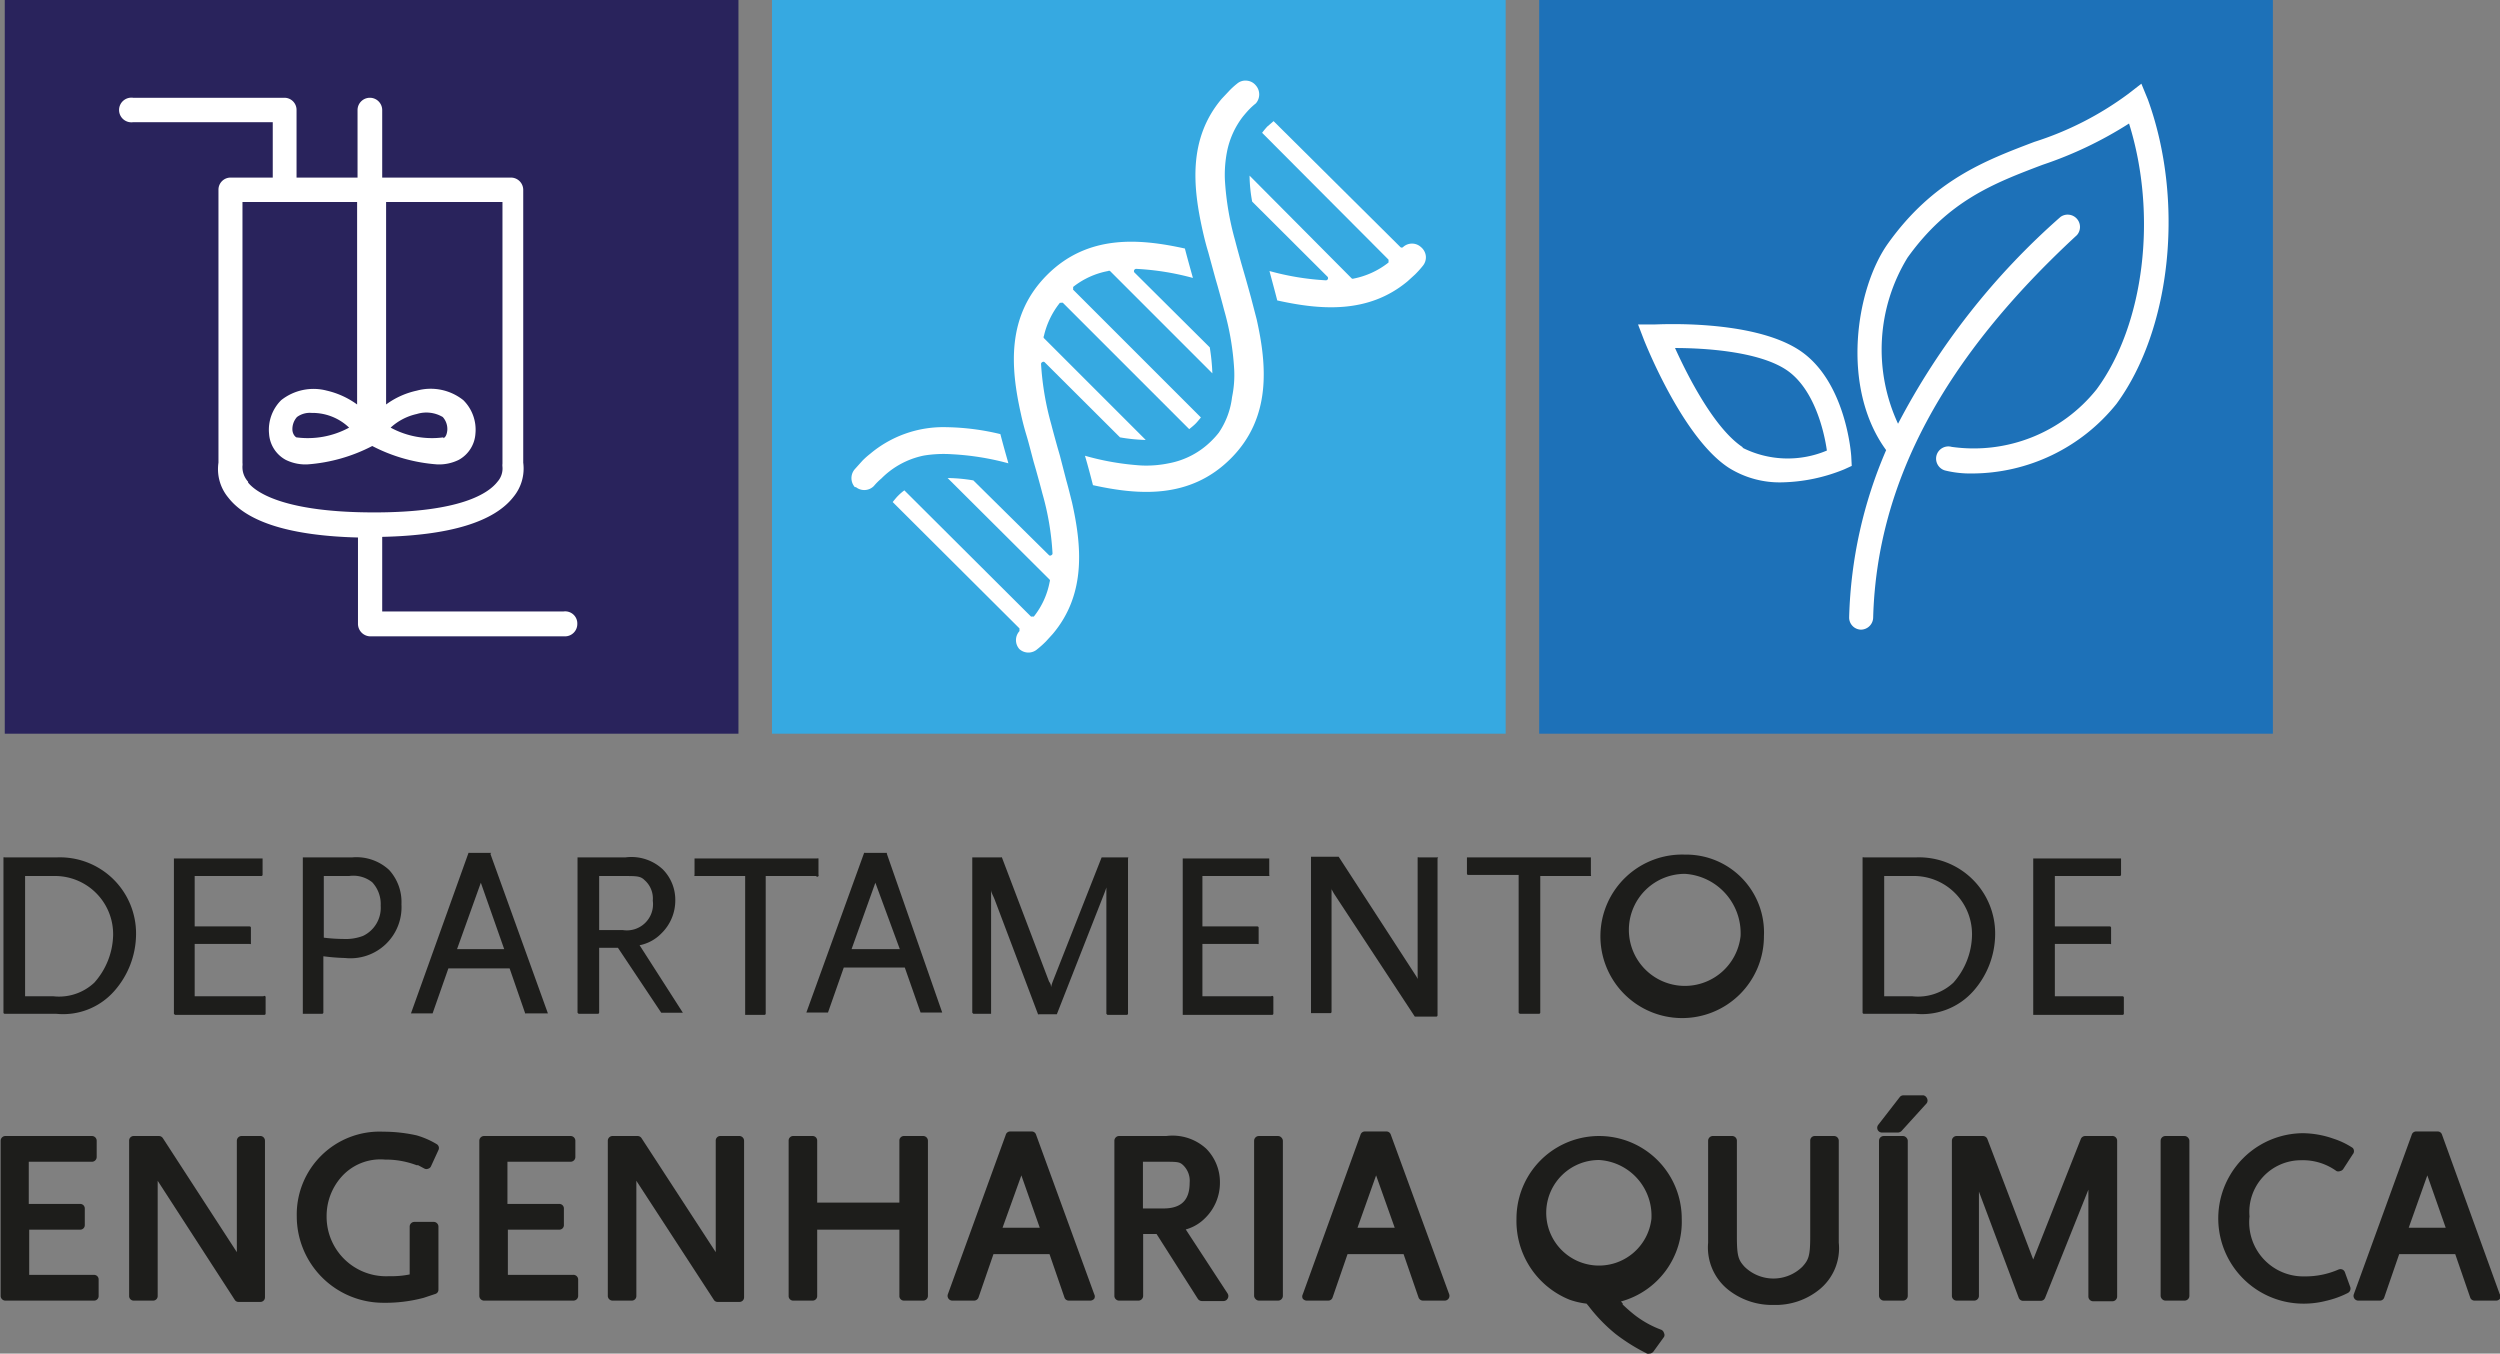 <svg xmlns="http://www.w3.org/2000/svg" viewBox="0 0 115.58 62.58"><rect x="0" y="0" width="115.58" height="62.58" fill="#808080" stroke="none"/><defs><style>.cls-1{fill:#29235c;}.cls-2{fill:#36a9e1;}.cls-3{fill:#1d71b8;}.cls-4{fill:#fff;}.cls-5{fill:#1d1d1b;}</style></defs><g id="Camada_2" data-name="Camada 2"><g id="Camada_1-2" data-name="Camada 1"><rect class="cls-1" x="0.22" width="33.92" height="33.92"/><rect class="cls-2" x="35.69" width="33.92" height="33.92"/><rect class="cls-3" x="71.16" width="33.92" height="33.92"/><path class="cls-4" d="M85.59,21.16c0-.15-.25-3.6-2.45-5S76.69,15,76.51,15l-.78,0,.28.73c.08.19,1.8,4.53,3.92,5.9a4.42,4.42,0,0,0,2.46.67,8,8,0,0,0,2.87-.6l.35-.16Zm-5-.47c-1.33-.86-2.58-3.34-3.15-4.6,1.3,0,3.82.14,5.13,1s1.77,2.88,1.89,3.74A4.65,4.65,0,0,1,80.54,20.69Z"/><path class="cls-4" d="M99.3,4.6,99,3.87l-.62.48a14.8,14.8,0,0,1-4.33,2.21c-2.29.87-4.67,1.77-6.76,4.69-1.49,2.08-2.21,6.66-.09,9.56a20.85,20.85,0,0,0-1.71,7.72.56.56,0,0,0,.54.58h0a.57.57,0,0,0,.57-.55c.17-6.25,3.26-12,9.42-17.69a.57.57,0,0,0-.76-.84,33.17,33.17,0,0,0-7.51,9.56,8.14,8.14,0,0,1,.44-7.68c1.89-2.64,4-3.44,6.24-4.29a18.13,18.13,0,0,0,4-1.91C99.75,9.93,99.14,15,96.93,18a7.27,7.27,0,0,1-6.7,2.66.57.57,0,0,0-.7.39.57.57,0,0,0,.39.7,4.87,4.87,0,0,0,1.24.14,8.59,8.59,0,0,0,6.69-3.22C100.39,15.21,101,9.28,99.3,4.6Z"/><path class="cls-4" d="M50.16,21.07c.13.44.25.89.37,1.36,2.1.46,4.48.66,6.37-1.23s1.67-4.32,1.2-6.43l-.26-1c-.11-.4-.22-.8-.34-1.21l-.11-.38c-.1-.36-.2-.72-.29-1.07a13.14,13.14,0,0,1-.47-2.78A5.6,5.6,0,0,1,56.73,7a3.88,3.88,0,0,1,.74-1.62c.1-.12.21-.25.32-.36a2.91,2.91,0,0,1,.27-.24l0,0,0,0,0,0a.63.63,0,0,0,0-.83.6.6,0,0,0-.41-.22.59.59,0,0,0-.46.14,3.33,3.33,0,0,0-.39.36l-.32.34c-1.57,1.86-1.32,4.12-.88,6.09.07.31.15.64.26,1l.33,1.21.11.38c.1.36.2.72.29,1.07a12.52,12.52,0,0,1,.47,2.78,5,5,0,0,1-.1,1.26A3.69,3.69,0,0,1,56.35,20a3.73,3.73,0,0,1-.32.36,3.77,3.77,0,0,1-2,1.06,5.12,5.12,0,0,1-1.27.1A12.34,12.34,0,0,1,50.16,21.07Z"/><path class="cls-4" d="M65.08,13l.34-.31a4.48,4.48,0,0,0,.36-.4.62.62,0,0,0,.14-.45.63.63,0,0,0-.23-.42.61.61,0,0,0-.82,0,.09.09,0,0,1-.13,0L58.88,5.6l-.29.25a3.7,3.7,0,0,0-.24.29L64.19,12a.09.09,0,0,1,0,.07.08.08,0,0,1,0,.07,3.78,3.78,0,0,1-1.61.74.11.11,0,0,1-.08,0L57.77,8.12a6.94,6.94,0,0,0,.12,1.2l3.48,3.47a.1.1,0,0,1-.07.17,12.28,12.28,0,0,1-2.61-.43c.11.42.24.89.36,1.36C61,14.32,63.24,14.54,65.08,13Z"/><path class="cls-4" d="M40.75,22.12a3.73,3.73,0,0,1,.36-.32,3.84,3.84,0,0,1,1.61-.74A5.69,5.69,0,0,1,44,21a12.34,12.34,0,0,1,2.62.42c-.12-.43-.25-.88-.37-1.35a11.23,11.23,0,0,0-2.48-.32,5.25,5.25,0,0,0-3.54,1.23,3.82,3.82,0,0,0-.35.31l-.36.4a.63.63,0,0,0,0,.83l.05,0a.62.62,0,0,0,.83-.05l0,0,0,0,0,0A2.91,2.91,0,0,1,40.75,22.12Z"/><path class="cls-4" d="M56.05,17.26a9.53,9.53,0,0,0-.12-1.2l-3.49-3.47a.11.11,0,0,1,0-.11.11.11,0,0,1,.09-.05,12.24,12.24,0,0,1,2.62.42c-.12-.44-.25-.89-.37-1.36-2.09-.46-4.48-.67-6.37,1.22S46.72,17,47.2,19.14c.07.33.16.67.26,1s.22.81.33,1.22l.11.38c.1.36.2.72.29,1.07a12.54,12.54,0,0,1,.47,2.77.09.09,0,0,1-.06.09.08.08,0,0,1-.1,0L45,22.21a7.73,7.73,0,0,0-1.19-.11l4.72,4.7a.1.1,0,0,1,0,.09,3.65,3.65,0,0,1-.73,1.61.08.08,0,0,1-.07,0,.08.08,0,0,1-.07,0l-5.85-5.83a2.37,2.37,0,0,0-.29.25c-.08.08-.16.18-.25.29l5.86,5.84a.11.11,0,0,1,0,.06.14.14,0,0,1,0,.07.62.62,0,0,0,0,.83s0,0,0,0a.62.62,0,0,0,.83,0,4.48,4.48,0,0,0,.4-.36l.31-.34c1.57-1.86,1.33-4.12.89-6.09-.08-.31-.16-.65-.26-1L49,21.06l-.11-.38c-.1-.36-.2-.72-.29-1.07a13.24,13.24,0,0,1-.47-2.78.1.1,0,0,1,.06-.09.09.09,0,0,1,.1,0l3.49,3.48a8,8,0,0,0,1.19.12l-4.71-4.71a.08.08,0,0,1,0-.09A3.84,3.84,0,0,1,49,14s0,0,.06,0a.1.1,0,0,1,.08,0l5.84,5.84c.11-.09.21-.17.29-.25s.16-.18.25-.29L49.62,13.4a.06.06,0,0,1,0-.07.09.09,0,0,1,0-.07,3.7,3.7,0,0,1,1.61-.73.09.09,0,0,1,.09,0Z"/><path class="cls-4" d="M26.05,28.27H17.67V24.82c3.12-.07,5.17-.69,6.07-1.85a2.06,2.06,0,0,0,.45-1.58V8.77a.57.57,0,0,0-.57-.56H17.67V5.09a.57.57,0,0,0-1.14,0V8.21H13.71V5.09a.56.56,0,0,0-.56-.57h-7a.57.57,0,1,0,0,1.13h6.46V8.21H10.66a.56.56,0,0,0-.56.56V21.39A2.06,2.06,0,0,0,10.55,23c.89,1.15,2.9,1.77,6,1.85v4a.58.58,0,0,0,.57.57h9a.57.57,0,0,0,.57-.57A.56.56,0,0,0,26.05,28.27Zm-14.58-6a1,1,0,0,1-.26-.73.59.59,0,0,0,0-.14V9.34h5.3V18.7a3.85,3.85,0,0,0-1.4-.64A2.41,2.41,0,0,0,13,18.5a1.93,1.93,0,0,0-.56,1.56,1.48,1.48,0,0,0,.77,1.2,2.06,2.06,0,0,0,1,.21,7.7,7.7,0,0,0,3-.85,7.7,7.7,0,0,0,3,.85,2.06,2.06,0,0,0,1-.21,1.49,1.49,0,0,0,.77-1.21,1.92,1.92,0,0,0-.56-1.55,2.42,2.42,0,0,0-2.15-.44,3.72,3.72,0,0,0-1.42.64V9.34h5.38v12.1a.59.59,0,0,0,0,.14.92.92,0,0,1-.23.69c-.41.53-1.69,1.42-5.7,1.42S11.89,22.83,11.47,22.31Zm4.67-2.5a4,4,0,0,1-2.44.45s-.15-.08-.18-.32a.84.84,0,0,1,.21-.62,1,1,0,0,1,.68-.19,2.45,2.45,0,0,1,1.73.68Zm4.36.45a4,4,0,0,1-2.44-.45,2.63,2.63,0,0,1,1.21-.63,1.49,1.49,0,0,1,1.2.14.83.83,0,0,1,.21.61h0C20.65,20.18,20.55,20.23,20.5,20.26Z"/><path class="cls-5" d="M2.61,39.64H.22a.06.06,0,0,0-.06,0v7.18a.06.06,0,0,0,.06.05H2.6a3.15,3.15,0,0,0,2.69-1.06,4,4,0,0,0,1-2.61A3.52,3.52,0,0,0,2.61,39.64Zm2.62,3.6a3.41,3.41,0,0,1-.87,2.19,2.38,2.38,0,0,1-1.89.63H1.16V40.5H2.47A2.69,2.69,0,0,1,5.23,43.24Z"/><path class="cls-5" d="M12.18,46.06H9V43.64h2.54a.06.06,0,0,0,.06,0v-.75a.06.06,0,0,0-.06-.06H9V40.5h3.09a.06.06,0,0,0,.05-.06v-.75a0,0,0,0,0-.05,0h-4a0,0,0,0,0-.05,0v7.18a0,0,0,0,0,.05.05h4.13a.06.06,0,0,0,.06-.05v-.75A.06.06,0,0,0,12.18,46.06Z"/><path class="cls-5" d="M16.27,39.64H14a0,0,0,0,0,0,0v7.18a0,0,0,0,0,0,.05h.89a.06.06,0,0,0,.06-.05V44.21h0a9.26,9.26,0,0,0,1,.08,2.36,2.36,0,0,0,2.61-2.48,2.2,2.2,0,0,0-.57-1.59A2.22,2.22,0,0,0,16.27,39.64Zm1.33,2.23a1.44,1.44,0,0,1-.82,1.4,2.26,2.26,0,0,1-.91.14,7.68,7.68,0,0,1-.9-.06V40.5h1.17a1.4,1.4,0,0,1,1.07.29A1.48,1.48,0,0,1,17.6,41.87Z"/><path class="cls-5" d="M22.71,39.43h-1a.07.07,0,0,0-.05,0L19,46.85a0,0,0,0,0,0,0l0,0h1s0,0,0,0l.73-2.08h2.83l.72,2.08a.05.05,0,0,0,.05,0h1a.05.05,0,0,0,0,0s0,0,0,0l-2.66-7.38A.07.07,0,0,0,22.71,39.43Zm.6,4.45H21.13l1.1-3.07Z"/><path class="cls-5" d="M29.57,43.7a1.92,1.92,0,0,0,1-.54,2.12,2.12,0,0,0,.65-1.53,2,2,0,0,0-.58-1.44,2.12,2.12,0,0,0-1.73-.55H26.75a0,0,0,0,0-.05,0v7.18a0,0,0,0,0,.05.05h.89a.06.06,0,0,0,.06-.05v-3h.87l2,3,0,0h1a.05.05,0,0,0,0,0,0,0,0,0,0,0,0Zm.61-2.06A1.21,1.21,0,0,1,28.8,43H27.7V40.5h1.1c.64,0,.81,0,1,.19h0A1.13,1.13,0,0,1,30.18,41.64Z"/><path class="cls-5" d="M37.84,40.44v-.75a.06.06,0,0,0-.06,0H32.11a0,0,0,0,0,0,0v.75a.06.06,0,0,0,0,.06h2.34v6.37a0,0,0,0,0,0,.05h.89a.06.06,0,0,0,.06-.05V40.5h2.33A.06.06,0,0,0,37.84,40.44Z"/><path class="cls-5" d="M41,39.43H40a.07.07,0,0,0-.05,0l-2.67,7.38a0,0,0,0,0,0,0l0,0h1s0,0,0,0l.73-2.08h2.82l.73,2.08a.05.05,0,0,0,0,0h1a.05.05,0,0,0,0,0s0,0,0,0L41,39.47A.07.07,0,0,0,41,39.43Zm.6,4.45H39.37l1.1-3.07Z"/><path class="cls-5" d="M52.16,39.64H50.93a.05.05,0,0,0,0,0l-2.26,5.74a2.38,2.38,0,0,0-.08.26c0-.06,0-.14-.09-.26l-2.18-5.74a.05.05,0,0,0-.05,0H45a0,0,0,0,0-.05,0v7.18a0,0,0,0,0,.05.05h.82a0,0,0,0,0,0-.05V41.13c0,.14.09.26.17.47l2,5.29a.06.06,0,0,0,.06,0h.81a.05.05,0,0,0,0,0l2.12-5.4c.08-.2.13-.33.17-.46v5.84a0,0,0,0,0,.05.05h.89a.06.06,0,0,0,.06-.05V39.69A.06.06,0,0,0,52.16,39.64Z"/><path class="cls-5" d="M58.77,46.06H55.59V43.64h2.54a.06.06,0,0,0,.06,0v-.75a.06.06,0,0,0-.06-.06H55.59V40.5h3.09a.06.06,0,0,0,0-.06v-.75a0,0,0,0,0,0,0h-4a0,0,0,0,0,0,0v7.18a0,0,0,0,0,0,.05h4.13a.06.06,0,0,0,.06-.05v-.75A.06.06,0,0,0,58.77,46.06Z"/><path class="cls-5" d="M66.49,39.64H65.6a.06.06,0,0,0-.06,0v5.8l0-.09,0-.09a1,1,0,0,0-.1-.18l-3.55-5.47,0,0H60.61a0,0,0,0,0,0,0v7.18a0,0,0,0,0,0,.05h.89a.06.06,0,0,0,.06-.05V40.94h0a.54.54,0,0,0,0,.11.21.21,0,0,1,0,.06c.05.09.09.17.13.23L65.41,47a.05.05,0,0,0,0,0h1a.06.06,0,0,0,.05-.06V39.69A0,0,0,0,0,66.49,39.64Z"/><path class="cls-5" d="M73.55,39.64H67.87a0,0,0,0,0-.05,0v.75a.06.06,0,0,0,.05.06h2.34v6.37a0,0,0,0,0,.05.05h.89a.06.06,0,0,0,.06-.05V40.5h2.34a.06.06,0,0,0,0-.06v-.75A0,0,0,0,0,73.55,39.64Z"/><path class="cls-5" d="M77.9,39.51a3.78,3.78,0,1,0,3.65,3.77A3.6,3.6,0,0,0,77.9,39.51Zm2.57,3.77A2.59,2.59,0,1,1,77.9,40.4,2.75,2.75,0,0,1,80.47,43.28Z"/><path class="cls-5" d="M88.56,39.64H86.17a.06.06,0,0,0-.06,0v7.18a.06.06,0,0,0,.06.05h2.38a3.17,3.17,0,0,0,2.69-1.06,4,4,0,0,0,1-2.61A3.52,3.52,0,0,0,88.56,39.64Zm2.61,3.6a3.4,3.4,0,0,1-.86,2.19,2.4,2.4,0,0,1-1.9.63h-1.3V40.5h1.3A2.69,2.69,0,0,1,91.17,43.24Z"/><path class="cls-5" d="M98.13,46.06H95V43.64h2.54a.06.06,0,0,0,.06,0v-.75a.06.06,0,0,0-.06-.06H95V40.5H98a.06.06,0,0,0,.06-.06v-.75s0,0-.06,0H94a0,0,0,0,0,0,0v7.18a0,0,0,0,0,0,.05h4.13a.06.06,0,0,0,.06-.05v-.75A.06.06,0,0,0,98.13,46.06Z"/><path class="cls-5" d="M4.35,58.94h-3V56.85H3.71a.21.21,0,0,0,.21-.22v-.75a.21.21,0,0,0-.21-.22H1.33V53.71H4.25a.22.22,0,0,0,.22-.22v-.75a.22.22,0,0,0-.22-.22h-4a.22.22,0,0,0-.22.22v7.17a.22.22,0,0,0,.22.22H4.35a.21.21,0,0,0,.21-.22v-.75A.21.21,0,0,0,4.35,58.94Z"/><path class="cls-5" d="M12.06,52.52h-.89a.22.22,0,0,0-.22.22v5.15L7.53,52.62a.22.22,0,0,0-.18-.1H6.18a.21.21,0,0,0-.21.22v7.17a.21.21,0,0,0,.21.22h.9a.21.21,0,0,0,.21-.22V54.59l3.56,5.5a.2.2,0,0,0,.18.1h1a.21.21,0,0,0,.22-.21V52.74A.22.22,0,0,0,12.06,52.52Z"/><path class="cls-5" d="M20.05,56.49h-.89a.22.22,0,0,0-.22.22v2.21A4.19,4.19,0,0,1,18,59a2.75,2.75,0,0,1-2.9-2.78,2.72,2.72,0,0,1,.65-1.77,2.41,2.41,0,0,1,2.05-.84,4,4,0,0,1,1.46.26l.07,0,.3.16a.21.21,0,0,0,.17,0,.2.2,0,0,0,.13-.12l.34-.74a.21.21,0,0,0-.09-.28,3.89,3.89,0,0,0-.92-.4,7.11,7.11,0,0,0-1.54-.17,3.83,3.83,0,0,0-4,3.91,4,4,0,0,0,4,4A6.86,6.86,0,0,0,19.59,60l.54-.18a.2.2,0,0,0,.14-.2V56.71A.22.22,0,0,0,20.05,56.49Z"/><path class="cls-5" d="M26.48,58.94h-3V56.85h2.38a.21.21,0,0,0,.21-.22v-.75a.21.21,0,0,0-.21-.22H23.46V53.71h2.92a.22.22,0,0,0,.22-.22v-.75a.22.22,0,0,0-.22-.22h-4a.22.22,0,0,0-.22.22v7.17a.22.22,0,0,0,.22.22h4.13a.22.22,0,0,0,.22-.22v-.75A.22.22,0,0,0,26.48,58.94Z"/><path class="cls-5" d="M34.19,52.52H33.3a.21.21,0,0,0-.21.22v5.15l-3.43-5.27a.22.22,0,0,0-.18-.1H28.32a.22.22,0,0,0-.22.22v7.17a.22.22,0,0,0,.22.22h.89a.21.21,0,0,0,.21-.22V54.59L33,60.09a.2.2,0,0,0,.18.1h1a.21.21,0,0,0,.22-.21V52.74A.22.22,0,0,0,34.19,52.52Z"/><path class="cls-5" d="M42.68,52.52h-.89a.21.21,0,0,0-.21.22V55.6h-3.8V52.74a.21.21,0,0,0-.21-.22h-.9a.21.21,0,0,0-.21.22v7.17a.21.21,0,0,0,.21.22h.9a.21.21,0,0,0,.21-.22V56.85h3.8v3.06a.21.21,0,0,0,.21.22h.89a.22.22,0,0,0,.22-.22V52.74A.22.22,0,0,0,42.68,52.52Z"/><path class="cls-5" d="M47.9,52.46a.21.21,0,0,0-.2-.15h-1a.21.21,0,0,0-.2.15l-2.68,7.38a.22.22,0,0,0,.21.29h1a.22.22,0,0,0,.21-.15l.69-2h2.59l.69,2a.21.21,0,0,0,.2.15h1a.24.24,0,0,0,.18-.09.21.21,0,0,0,0-.2Zm.17,4.3H46.35l.87-2.42Z"/><path class="cls-5" d="M54.82,56.84a2,2,0,0,0,.89-.52,2.28,2.28,0,0,0,.69-1.65,2.2,2.2,0,0,0-.63-1.56,2.3,2.3,0,0,0-1.85-.59H51.74a.22.22,0,0,0-.22.22v7.17a.22.22,0,0,0,.22.22h.89a.22.22,0,0,0,.22-.22V57.05h.62l1.91,3a.23.23,0,0,0,.19.1h1a.22.22,0,0,0,.19-.12.22.22,0,0,0,0-.22ZM55,54.68c0,.81-.39,1.19-1.22,1.19h-.94V53.71h.94c.63,0,.75,0,.91.15A1,1,0,0,1,55,54.68Z"/><rect class="cls-5" x="57.98" y="52.52" width="1.33" height="7.61" rx="0.22"/><path class="cls-5" d="M64.3,52.46a.21.21,0,0,0-.2-.15h-1a.21.21,0,0,0-.2.15l-2.67,7.38a.21.21,0,0,0,0,.2.24.24,0,0,0,.18.09h1a.21.21,0,0,0,.2-.15l.69-2h2.59l.69,2a.22.22,0,0,0,.21.15h1a.22.22,0,0,0,.21-.29Zm.18,4.3H62.76l.86-2.42Z"/><path class="cls-5" d="M77.75,56.34a3.82,3.82,0,1,0-7.64,0,3.92,3.92,0,0,0,2.46,3.75,3.62,3.62,0,0,0,.78.18l.1.12a7.57,7.57,0,0,0,1.24,1.28,8.67,8.67,0,0,0,1.46.91.18.18,0,0,0,.1,0,.25.25,0,0,0,.18-.08l.5-.69a.19.19,0,0,0,0-.18.23.23,0,0,0-.12-.15,4.63,4.63,0,0,1-1.23-.68,7.24,7.24,0,0,1-.56-.49l0-.05-.08-.09A3.82,3.82,0,0,0,77.75,56.34Zm-1.4,0a2.44,2.44,0,1,1-2.41-2.71A2.58,2.58,0,0,1,76.35,56.32Z"/><path class="cls-5" d="M84.79,52.52H83.9a.21.21,0,0,0-.21.22v4.44c0,.89-.08,1.07-.36,1.38a1.91,1.91,0,0,1-2.68,0c-.28-.31-.35-.49-.35-1.38V52.74a.22.22,0,0,0-.22-.22h-.89a.22.22,0,0,0-.22.22v4.71a2.5,2.5,0,0,0,.92,2.17,3.26,3.26,0,0,0,2.11.71,3.21,3.21,0,0,0,2.11-.71,2.46,2.46,0,0,0,.9-2.17V52.74A.22.22,0,0,0,84.79,52.52Z"/><rect class="cls-5" x="86.87" y="52.52" width="1.33" height="7.61" rx="0.22"/><path class="cls-5" d="M88.93,50.64H88a.21.21,0,0,0-.17.08l-1,1.29a.22.22,0,0,0,.17.35h.75a.26.26,0,0,0,.16-.07L89.08,51a.23.23,0,0,0,0-.24A.23.23,0,0,0,88.93,50.64Z"/><path class="cls-5" d="M97.63,52.52H96.4a.22.22,0,0,0-.2.14L94,58.23l-2.12-5.57a.22.22,0,0,0-.2-.14H90.46a.22.22,0,0,0-.22.22v7.17a.22.22,0,0,0,.22.22h.81a.22.22,0,0,0,.22-.22V55.09L93.33,60a.22.22,0,0,0,.2.14h.82a.22.22,0,0,0,.2-.14l2-5v4.94a.22.22,0,0,0,.22.22h.89a.22.22,0,0,0,.22-.22V52.74A.22.22,0,0,0,97.63,52.52Z"/><rect class="cls-5" x="99.89" y="52.52" width="1.33" height="7.61" rx="0.22"/><path class="cls-5" d="M107.87,52.64a4.38,4.38,0,0,0-1.42-.25,3.94,3.94,0,0,0,.09,7.88,4.17,4.17,0,0,0,1-.13,4.35,4.35,0,0,0,1-.36.23.23,0,0,0,.12-.27l-.25-.69a.22.22,0,0,0-.12-.13.25.25,0,0,0-.17,0,3.81,3.81,0,0,1-1.57.32A2.5,2.5,0,0,1,104,56.24a2.39,2.39,0,0,1,2.39-2.6,2.65,2.65,0,0,1,1.63.5.21.21,0,0,0,.17,0,.22.22,0,0,0,.14-.09l.44-.68a.22.22,0,0,0,0-.3A3.64,3.64,0,0,0,107.87,52.64Z"/><path class="cls-5" d="M115.57,59.84l-2.67-7.38a.21.21,0,0,0-.2-.15h-1a.21.21,0,0,0-.2.15l-2.68,7.38a.22.22,0,0,0,.21.29h1a.21.21,0,0,0,.2-.15l.69-2h2.59l.69,2a.21.21,0,0,0,.2.15h1a.22.22,0,0,0,.21-.29Zm-2.5-3.08h-1.71l.86-2.42Z"/></g></g></svg>